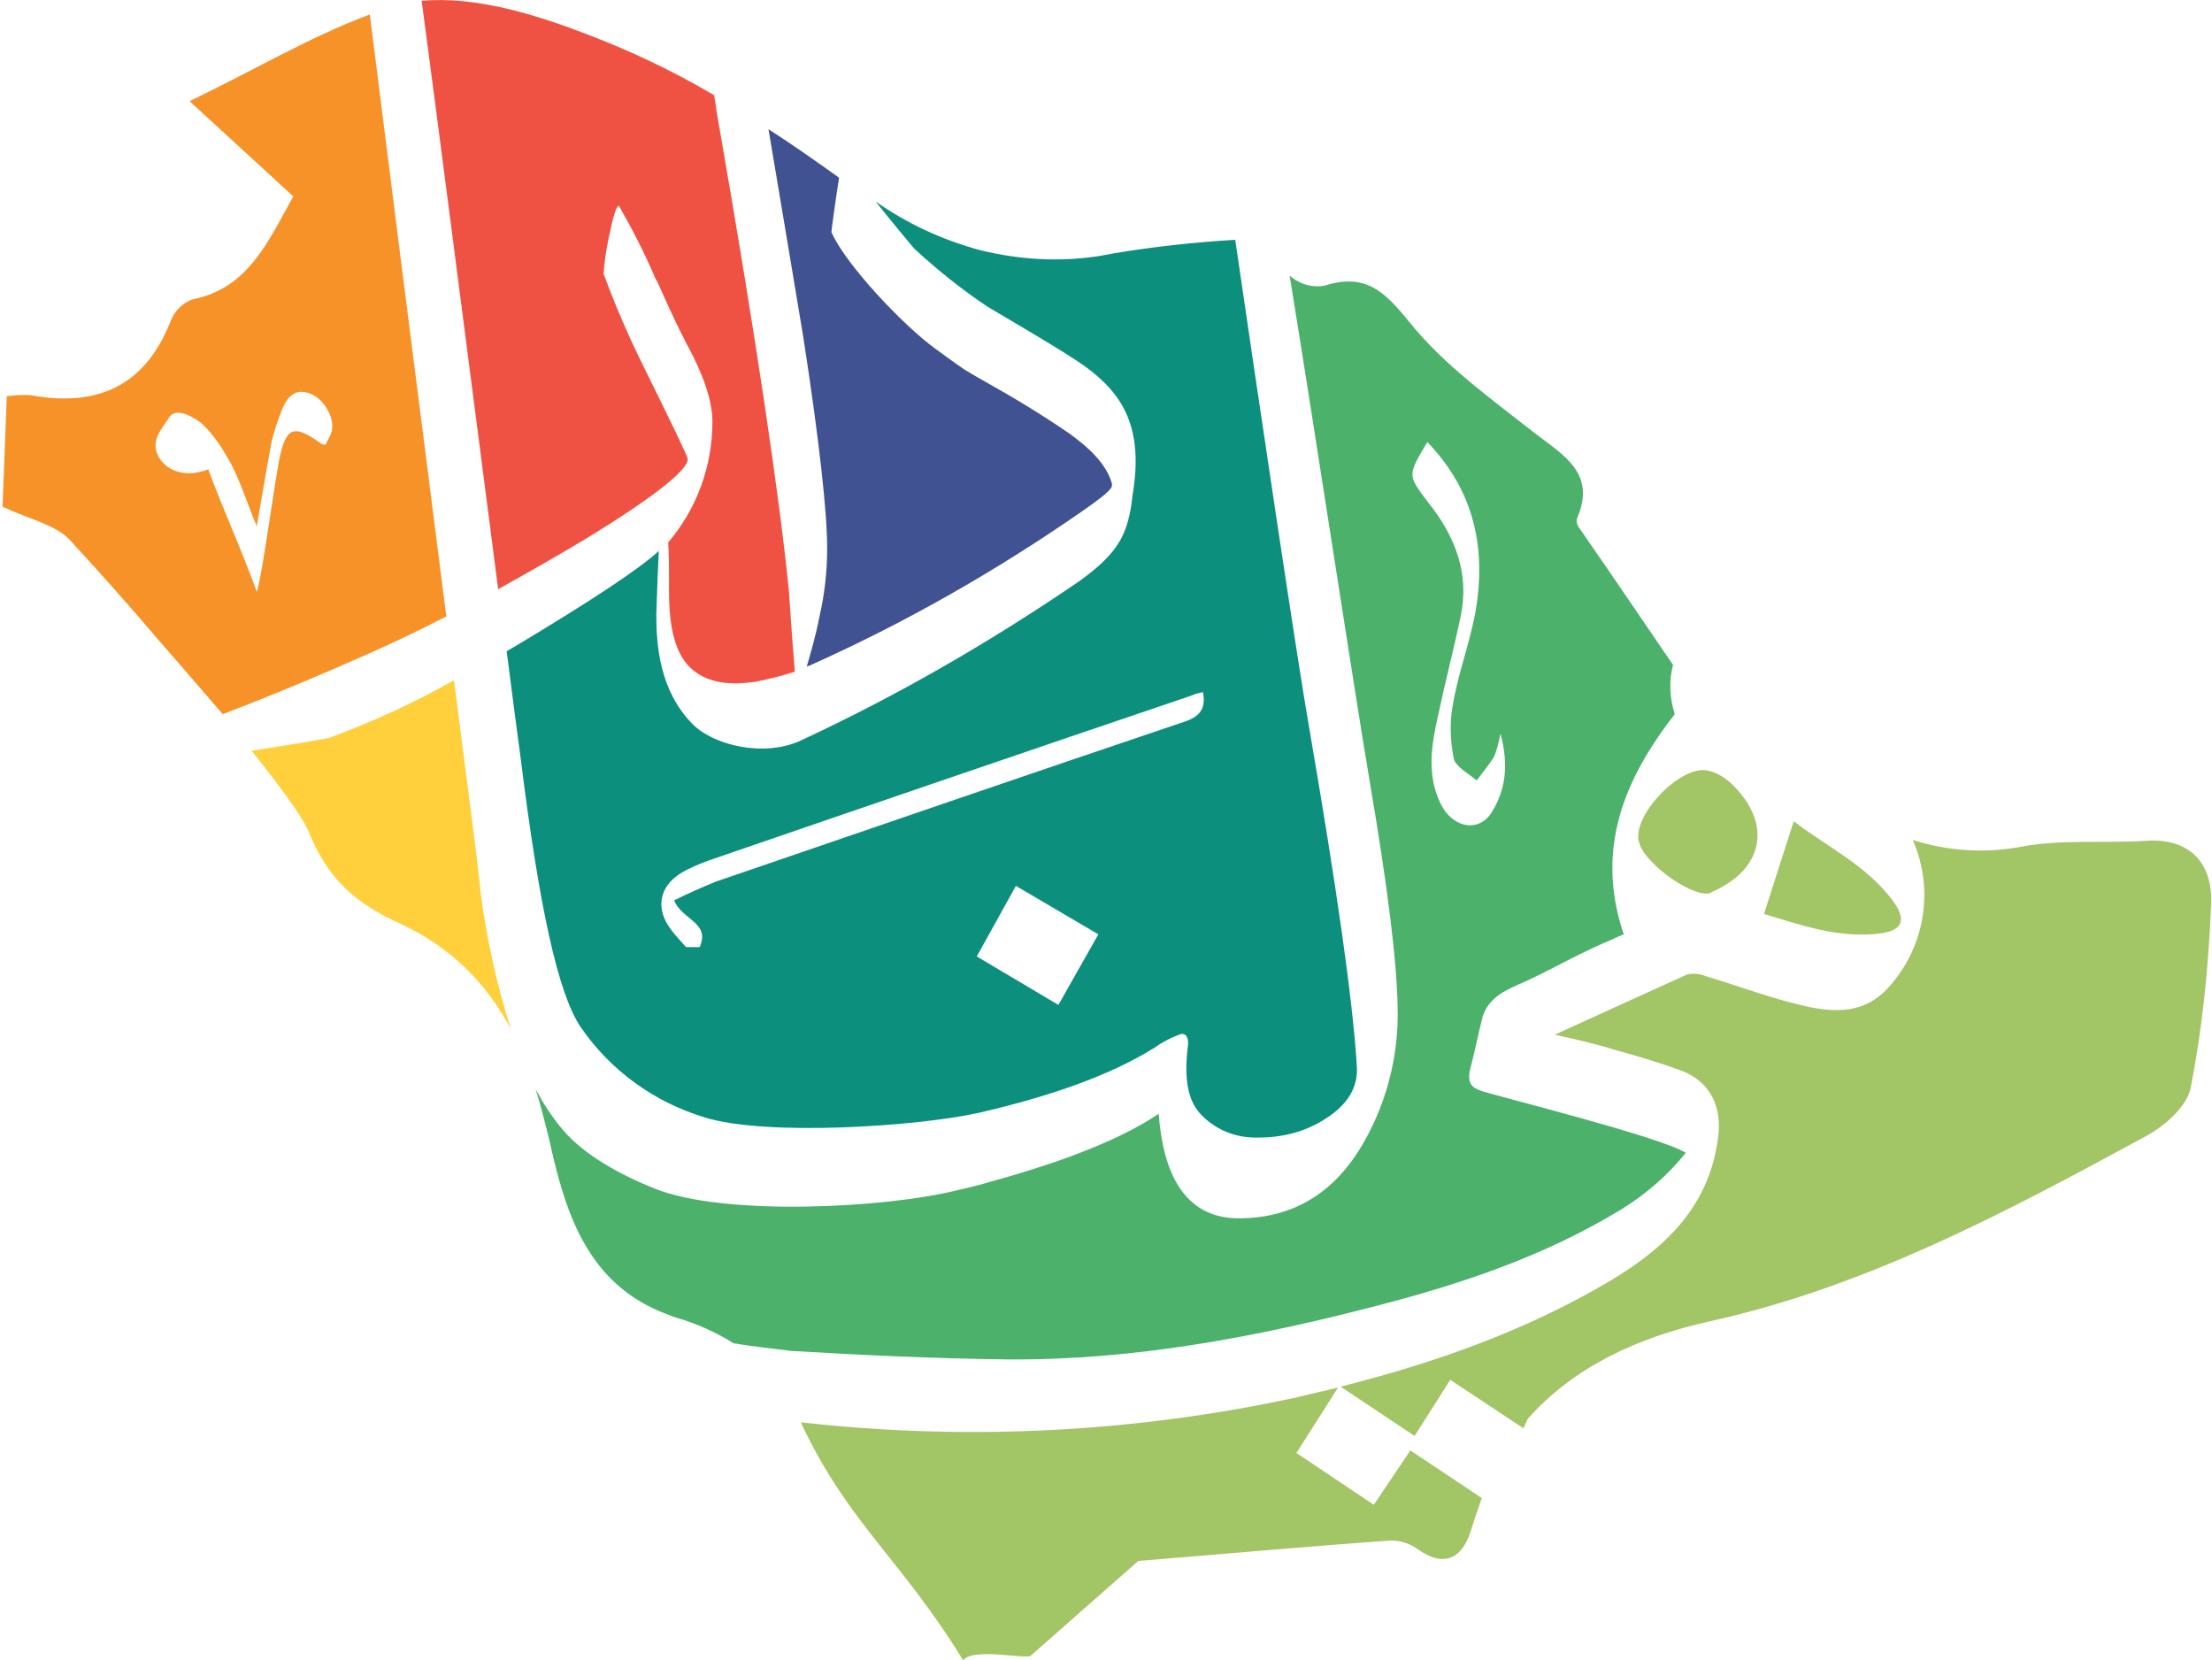 <?xml version="1.0" encoding="utf-8"?>
<!-- Generator: Adobe Illustrator 23.0.0, SVG Export Plug-In . SVG Version: 6.00 Build 0)  -->
<svg version="1.1" id="Layer_1" xmlns="http://www.w3.org/2000/svg" xmlns:xlink="http://www.w3.org/1999/xlink" x="0px" y="0px"
	 viewBox="0 0 260.2 195.3" style="enable-background:new 0 0 260.2 195.3;" xml:space="preserve">
<style type="text/css">
	.st0{fill:#0C8F7C;}
	.st1{fill:#F69227;}
	.st2{fill:#405291;}
	.st3{fill:#FFD03C;}
	.st4{fill:#EF5242;}
	.st5{fill:#A2C566;}
	.st6{fill:#4BB16B;}
</style>
<path class="st0" d="M116.2,36.1L116.2,36.1c1.7,1,3.4,2,4.9,2.9c0.5,0.3,1.5,0.9,1.5,0.9c2,1.2,3.6,2.2,4.9,3.1
	c4.6,3.3,7.1,7.3,5.7,15.4c0,0.3-0.1,0.6-0.1,0.9c-0.6,3.7-1.6,5.8-6.2,9.1c-10.4,7.1-21.3,13.4-32.7,18.7c-4.3,2-10.3,0.6-12.8-2
	c-3.8-3.9-4.2-9.2-4.2-12.8c0.1-3.2,0.2-5.7,0.3-7.5c-2.4,2.2-7.9,5.8-16.2,10.8l-1.7,1c0.6,4.8,1.2,9.2,1.7,13
	c2.1,16.8,4.3,27.2,7,31.2c3.5,5.1,8.6,8.8,14.5,10.6c7.2,2.3,25.1,1.1,32.3-0.5c8.7-2,15.6-4.5,20.6-7.6c1-0.7,2.1-1.3,3.3-1.7
	c0.6,0,0.9,0.6,0.7,1.7c-0.4,3.5,0,6,1.4,7.6c1.8,2,4.3,3,7,2.9c2.8,0,5.5-0.7,7.8-2.2c2.7-1.7,3.9-3.8,3.7-6.3
	c-0.5-7.9-2.4-21.1-5.6-39.7c-1.3-7.3-5.9-38.2-8.7-57.4c-4.8,0.3-9.5,0.8-14.3,1.6c-5.2,1.1-10.6,0.9-15.8-0.4
	c-4.4-1.2-8.5-3.1-12.2-5.7c1.9,2.4,4,4.9,4.5,5.5C110.3,31.8,113.2,34.1,116.2,36.1z M124.5,118.2l-9.6-5.7l4.6-8.3l9.7,5.7
	L124.5,118.2z M141.5,81.4c0.4,2-0.4,2.9-2.2,3.5c-18.4,6.2-36.7,12.5-55.1,18.8c-1.7,0.7-3.3,1.4-4.9,2.2c0.9,2.3,4.3,2.6,3,5.5
	h-1.6c-0.6-0.7-1.3-1.4-1.8-2.1c-1.8-2.4-1.4-5,1.2-6.6c1-0.6,2.2-1.1,3.3-1.5c18.9-6.5,37.9-13,56.8-19.4
	C140.6,81.6,141.1,81.5,141.5,81.4L141.5,81.4z"/>
<path class="st1" d="M52.5,72.5c-3.3-25.8-7.5-58.8-9-70.8c-7.2,2.7-13.9,6.7-21.2,10.2l12.2,11.2c-3.1,5.6-5.4,10.8-11.8,12.1
	c-1.2,0.4-2.1,1.3-2.6,2.5c-3,7.7-8.6,10.2-16.4,8.8c-1-0.1-2,0-2.9,0.1l-0.5,13c3.2,1.5,6.2,2.1,7.9,3.9c3.5,3.8,6.9,7.6,10.2,11.5
	c0.8,0.9,4.1,4.7,7.8,9c6.8-2.6,12.4-5,16.9-7C46.3,75.6,49.4,74.1,52.5,72.5z M38.9,51.1c-0.2,0.4-0.4,0.8-0.6,1.2
	c-0.2,0-0.4,0-0.5-0.1c-3.3-2.4-4.2-2-5,2.1c-0.7,3.9-2.1,14.2-2.6,15.3c-1.8-5-4.1-10-5.7-14.4c-2.5,1-4.8,0.3-5.8-1.4
	c-1.1-1.9,0.3-3.3,1.2-4.7s3.1,0.2,3.7,0.6c1.2,1.1,2.1,2.3,2.9,3.7c1.6,2.5,2.4,5.4,3.7,8.5c0.6-3.4,1.1-6.5,1.7-9.7
	c0.3-1.4,0.8-2.8,1.3-4.1c0.6-1.4,1.5-2.5,3.3-1.8S39.6,49.6,38.9,51.1z"/>
<path class="st2" d="M97.3,64.5c0,2.7-0.3,5.4-0.9,8c-0.4,2.1-1,4.2-1.5,5.9l0.3-0.1c11.2-5,21.9-11.1,32-18.1
	c2.3-1.6,3.6-2.6,3.6-3.1c0-0.1,0-0.1,0-0.2c-0.6-2.2-2.5-4.1-5-5.9c-3.2-2.2-6.5-4.2-9.9-6.1c0,0-1.6-0.9-2.4-1.4
	c-1.2-0.8-3.5-2.5-3.5-2.5c-3.6-2.6-10.5-9.8-12.2-13.7c0-0.2,0.5-3.9,0.9-6.4c-2.8-2-5.5-3.9-8.3-5.7c1.2,7.2,2.6,15.4,4.1,24.5
	C96.4,52,97.3,60.3,97.3,64.5z"/>
<path class="st3" d="M53.4,80c-4.7,2.7-9.6,4.9-14.7,6.8c-0.1,0-3.1,0.6-9.1,1.5c3.1,3.9,5.9,7.6,6.7,9.5c2.3,5.7,5.6,8.5,10.9,10.9
	c5.6,2.6,10.1,6.9,12.9,12.4c-1.7-5.4-2.9-10.9-3.6-16.4C56.2,101.2,54.9,91.8,53.4,80z"/>
<path class="st4" d="M69.2,63.2c7.8-4.8,11.7-7.9,11.7-9.2c0-0.3-1.7-3.8-5.1-10.7c-1.8-3.6-3.4-7.3-4.8-11.1
	c0.1-1.4,0.3-2.8,0.6-4.2c0.5-2.5,0.9-3.8,1.2-3.8c1.6,2.8,3.1,5.7,4.4,8.8c-0.2-0.8,1.4,3.3,3.6,7.5c2,3.7,3,6.7,3,9.1
	c0,5.2-1.8,10.2-5.2,14.2c0.1,1.4,0.1,3.4,0.1,5.9c0,4,0.7,7.4,2.8,9.1c1.9,1.6,4.5,1.8,7.3,1.4l1-0.2c1.3-0.3,2.5-0.6,3.7-1
	c-0.3-3.6-0.7-9.2-0.7-9.5c-1.1-11-3.8-29.4-8.3-55.2c-0.2-1-0.3-2-0.5-3.1C79.1,8.3,74,5.9,68.7,3.9C63.2,1.8,56-0.5,49.6,0.1
	c1.3,9.6,5.6,43,9,69.2C62.2,67.3,65.7,65.3,69.2,63.2z"/>
<path class="st5" d="M221.1,109.8c2.7-0.3,3.2-1.6,1.6-3.8c-3.1-4.2-7.8-6.4-11.7-9.4l-3.5,10.9
	C211.8,108.8,216.3,110.4,221.1,109.8z"/>
<path class="st6" d="M118.6,159.9c14.7,0.1,29.1-2.6,43.3-6.3c10.1-2.6,19.9-5.9,28.9-11.4c2.9-1.8,5.4-4,7.5-6.6
	c-3-1.9-22.4-6.7-24.1-7.3c-1.1-0.4-1.6-0.9-1.3-2.4c0.7-2.7,0.9-3.9,1.4-5.9c0.5-2.3,2.3-3.3,4.1-4.1c3.9-1.7,6.4-3.3,10.3-5
	c0.8-0.3,1.5-0.7,2.3-1c-3.4-10.1,0.1-18.3,6-25.9c-0.6-1.9-0.7-3.9-0.2-5.8l0,0c-0.1-0.1-7.4-10.9-11.1-16.2
	c-0.2-0.3-0.3-0.7-0.2-1c2.3-5.3-1.5-7.4-4.9-10c-5.2-4.1-10.7-8-14.8-13.1c-3-3.7-5.2-5.8-10-4.3c-1.1,0.2-2.2,0-3.1-0.5
	c-0.4-0.2-0.7-0.4-1-0.7c2.7,16.5,7.6,48.8,9.4,59.4c2.1,12.3,3.2,21.1,3.3,26.5c0.2,6-1.4,12-4.6,17.1c-3.4,5.3-8.1,7.9-14.1,7.9
	l0,0c-5.6,0-8.8-4.1-9.4-12.3c-4.1,2.8-10.7,5.5-19.8,8c-1.3,0.4-2.6,0.7-3.9,1c-8.4,2.1-27.4,3.1-35.6-0.2c-4-1.6-8.2-3.9-10.7-6.8
	c-1.3-1.5-2.4-3.2-3.3-4.9c0.6,1.9,1.1,3.9,1.6,5.9c1.8,8.3,4.3,16.5,12.9,20.2c0.5,0.2,1,0.4,1.5,0.6l0.6,0.2
	c2.4,0.7,4.6,1.7,6.7,3c2.3,0.4,4.5,0.6,6.8,0.9C101.5,159.4,110.1,159.8,118.6,159.9z M167.9,52c5.6,5.8,7,12.7,5.6,20.3
	c-0.7,3.6-2,7-2.6,10.6c-0.4,2.1-0.3,4.2,0.1,6.3c0.2,1,1.8,1.8,2.7,2.6c0.7-0.9,1.4-1.8,2-2.7c0.4-0.9,0.6-1.8,0.8-2.8
	c1,3.7,0.6,6.6-1,9.2s-4.8,1.8-6.1-1.1c-1.6-3.4-1-6.9-0.2-10.4c0.8-3.8,1.8-7.6,2.6-11.4c1.1-5.1-0.6-9.5-3.8-13.5
	C165.6,55.9,165.5,56,167.9,52z"/>
<path class="st5" d="M252.4,98.9c-4.9,0.3-9.9-0.2-14.7,0.7c-4.2,0.8-8.6,0.5-12.7-0.8c2.6,5.9,1.4,12.8-3,17.5
	c-2.7,2.9-6.1,2.8-9.4,2.1c-4.1-0.9-8-2.4-12-3.6c-0.7-0.3-1.4-0.3-2.1-0.2c-5.1,2.3-10.1,4.6-15.6,7.1c2.6,0.6,4.9,1.1,7.1,1.8
	c2.6,0.7,5.2,1.5,7.7,2.4c3.5,1.3,4.9,4.3,4.4,7.9c-1,8-6.1,12.9-12.6,16.8c-9.9,5.9-20.7,9.7-31.8,12.5l8.7,5.8l4.2-6.6l8.6,5.7
	c0.3-0.6,0.5-1.1,0.5-1.1c5.4-6.1,12.9-9.6,21.5-11.5c18.5-4.1,34.9-12.9,51.3-21.8c2.2-1.2,4.8-3.5,5.2-5.7
	c1.4-7.1,2.1-14.3,2.4-21.6C260.3,102,258,98.5,252.4,98.9z"/>
<path class="st5" d="M200.9,105.1c0.2,0,0.4-0.1,0.5-0.2c6-2.6,7.1-7.9,2.5-12.5c-0.9-0.9-2-1.6-3.2-1.8c-3-0.4-8,4.6-8,7.8
	c0,0.2,0,0.4,0.1,0.6C193.2,101.3,198.6,105.3,200.9,105.1z"/>
<path class="st5" d="M161.6,177l-9.1-6.1l4.9-7.7c-1.5,0.4-3.1,0.7-4.6,1.1c-19.2,4.2-39,5.2-58.6,3c5.5,11.8,11.9,16.2,19.1,28
	c1.1-1.6,7.9,0,8-0.6l12.6-11.1c9.9-0.8,19.8-1.7,29.7-2.4c1.1,0,2.1,0.3,3,0.9c3.4,2.5,5.5,1.1,6.5-2.3c0.4-1.3,0.8-2.4,1.2-3.6
	l-8.4-5.6L161.6,177z"/>
</svg>
